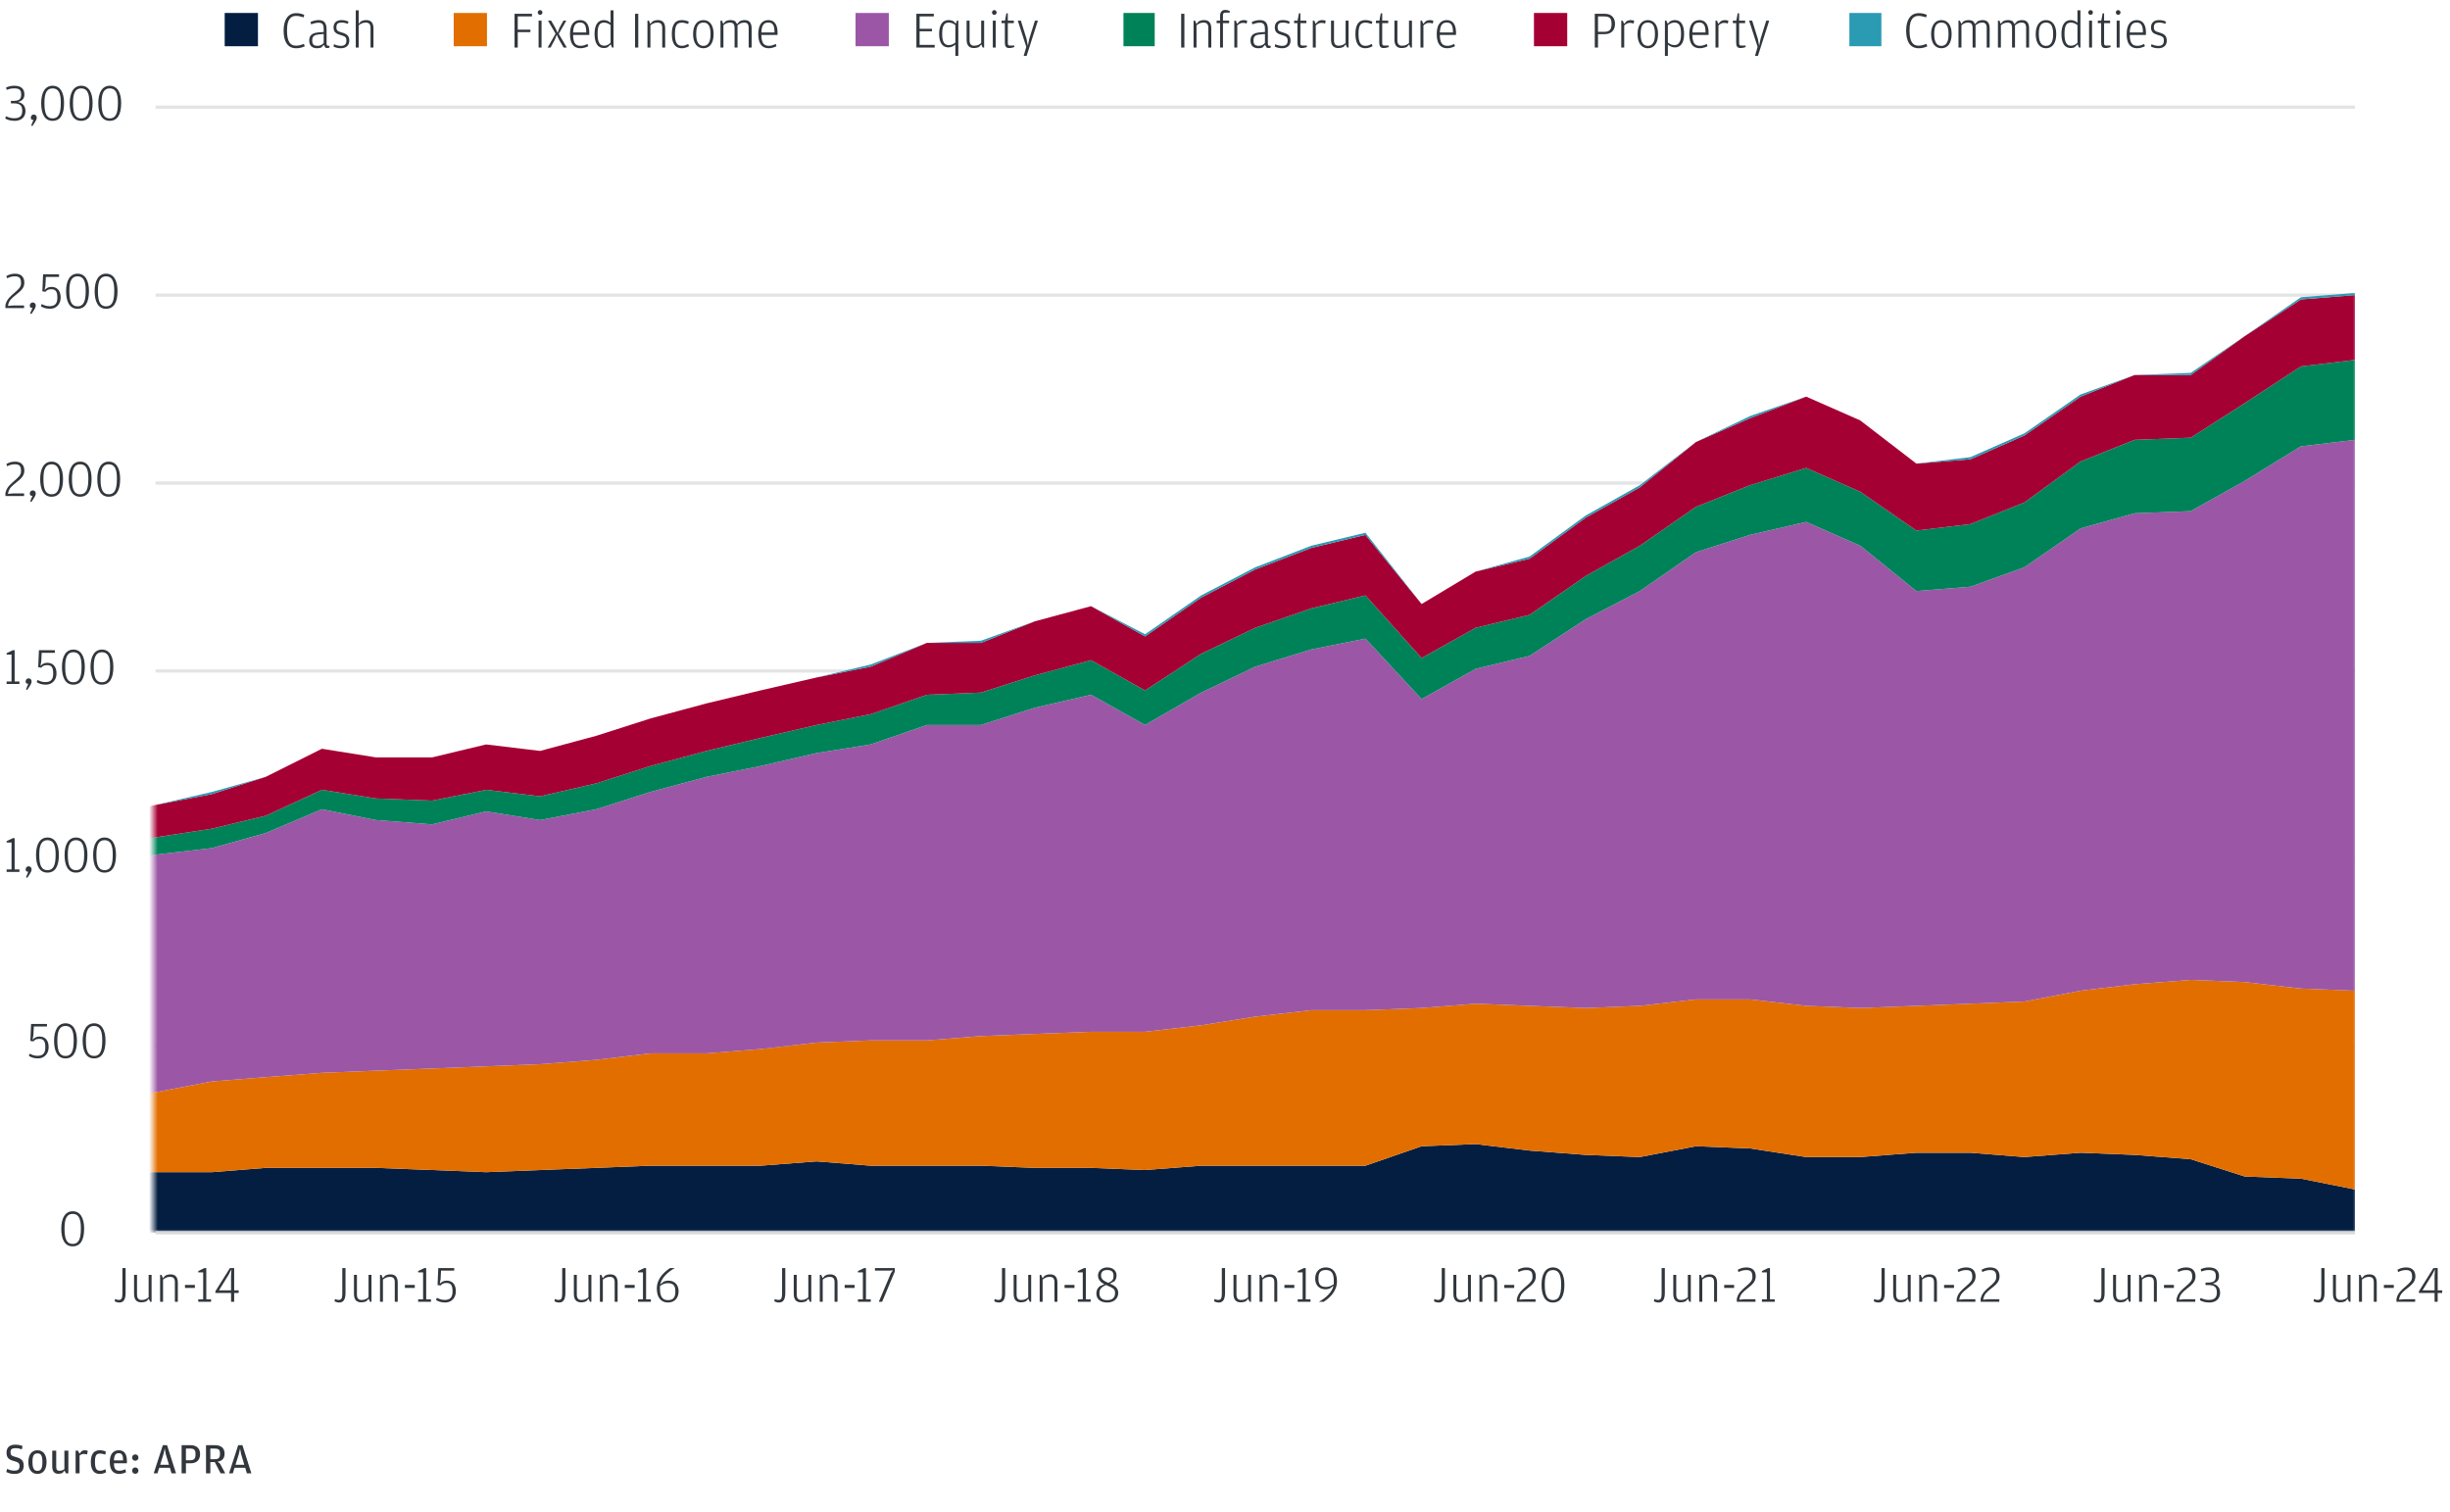 <svg width="567" height="350" viewBox="0 0 567 350" fill="none" xmlns="http://www.w3.org/2000/svg">
<path d="M36 24.8H545M36 68.3H545M36 111.8H545M36 155.3H545M36 198.8H545M36 242.3H545" stroke="#E2E4E5" stroke-width="0.75" stroke-linejoin="round"/>
<mask id="mask0_79_268" style="mask-type:luminance" maskUnits="userSpaceOnUse" x="35" y="24" width="511" height="262">
<path d="M545.5 24.3H35.5V285.3H545.5V24.3Z" fill="white"/>
</mask>
<g mask="url(#mask0_79_268)">
<path d="M-2 271.8H10.5H23.5L36 271.3H49L61.5 270.3H74.5H87L100 270.8L112.5 271.3L125 270.8L138 270.3L150.5 269.8H163.5H176L189 268.8L201.5 269.8H214.5H227L239.5 270.3H252.5L265 270.8L278 269.8H290.5H303.5H316L329 265.3L341.5 264.8L354 266.3L367 267.3L379.5 267.8L392.5 265.3L405 265.8L418 267.8H430.5L443.5 266.8H456L468.5 267.8L481.5 266.8L494 267.3L507 268.3L519.5 272.3L532.5 272.8L545 275.3V285.3H532.5H519.5H507H494H481.5H468.5H456H443.5H430.5H418H405H392.5H379.5H367H354H341.5H329H316H303.5H290.5H278H265H252.5H239.5H227H214.5H201.5H189H176H163.5H150.5H138H125H112.5H100H87H74.5H61.5H49H36H23.5H10.5H-2V271.8Z" fill="#041E42"/>
</g>
<mask id="mask1_79_268" style="mask-type:luminance" maskUnits="userSpaceOnUse" x="35" y="24" width="511" height="262">
<path d="M545.5 24.3H35.5V285.3H545.5V24.3Z" fill="white"/>
</mask>
<g mask="url(#mask1_79_268)">
<path d="M-2 255.3L10.5 254.8L23.5 253.8L36 252.8L49 250.3L61.5 249.3L74.5 248.3L87 247.8L100 247.3L112.5 246.8L125 246.3L138 245.3L150.5 243.8H163.5L176 242.8L189 241.3L201.5 240.8H214.5L227 239.8L239.5 239.3L252.5 238.8H265L278 237.3L290.5 235.3L303.5 233.8H316L329 233.3L341.5 232.3L354 232.8L367 233.3L379.5 232.8L392.5 231.3H405L418 232.8L430.5 233.3L443.5 232.8L456 232.3L468.5 231.8L481.5 229.3L494 227.8L507 226.8L519.5 227.3L532.5 228.8L545 229.3V275.3L532.5 272.8L519.5 272.3L507 268.3L494 267.3L481.5 266.8L468.5 267.8L456 266.8H443.5L430.5 267.8H418L405 265.8L392.5 265.3L379.5 267.8L367 267.3L354 266.3L341.5 264.8L329 265.3L316 269.8H303.5H290.5H278L265 270.8L252.5 270.3H239.5L227 269.8H214.5H201.5L189 268.8L176 269.8H163.5H150.5L138 270.3L125 270.8L112.5 271.3L100 270.8L87 270.3H74.5H61.5L49 271.3H36L23.5 271.8H10.5H-2V255.3Z" fill="#E26E00"/>
</g>
<mask id="mask2_79_268" style="mask-type:luminance" maskUnits="userSpaceOnUse" x="35" y="24" width="511" height="262">
<path d="M545.5 24.3H35.5V285.3H545.5V24.3Z" fill="white"/>
</mask>
<g mask="url(#mask2_79_268)">
<path d="M-2 204.8L10.5 200.8L23.5 199.8L36 197.8L49 196.3L61.5 192.8L74.5 187.3L87 189.8L100 190.8L112.5 187.8L125 189.8L138 187.3L150.5 183.3L163.5 179.8L176 177.3L189 174.3L201.5 172.3L214.5 167.8H227L239.5 163.8L252.5 160.8L265 167.8L278 160.3L290.5 154.3L303.5 150.3L316 147.8L329 161.8L341.5 154.8L354 151.8L367 143.3L379.5 136.8L392.5 127.8L405 123.8L418 120.8L430.5 126.3L443.5 136.8L456 135.8L468.5 131.3L481.5 122.3L494 118.8L507 118.3L519.5 111.3L532.5 103.3L545 101.8V229.3L532.5 228.8L519.5 227.3L507 226.8L494 227.8L481.5 229.3L468.5 231.8L456 232.3L443.5 232.8L430.5 233.3L418 232.8L405 231.3H392.5L379.5 232.8L367 233.3L354 232.8L341.5 232.3L329 233.3L316 233.8H303.5L290.5 235.3L278 237.3L265 238.8H252.5L239.5 239.3L227 239.8L214.5 240.8H201.5L189 241.3L176 242.8L163.5 243.8H150.5L138 245.3L125 246.3L112.5 246.8L100 247.3L87 247.8L74.5 248.3L61.5 249.3L49 250.3L36 252.8L23.5 253.8L10.5 254.8L-2 255.3V204.8Z" fill="#9B57A6"/>
</g>
<mask id="mask3_79_268" style="mask-type:luminance" maskUnits="userSpaceOnUse" x="35" y="24" width="511" height="262">
<path d="M545.5 24.3H35.5V285.3H545.5V24.3Z" fill="white"/>
</mask>
<g mask="url(#mask3_79_268)">
<path d="M-2 201.3L10.5 197.3L23.5 196.3L36 193.8L49 191.8L61.5 188.8L74.5 182.8L87 184.8L100 185.3L112.5 182.8L125 184.3L138 181.3L150.5 177.3L163.5 173.8L176 170.8L189 167.8L201.5 165.3L214.5 160.8L227 160.3L239.5 156.3L252.5 152.8L265 159.8L278 151.3L290.5 145.3L303.5 140.8L316 137.8L329 152.3L341.5 145.3L354 142.3L367 133.3L379.5 126.3L392.5 117.3L405 112.3L418 108.3L430.5 113.8L443.5 122.8L456 121.3L468.5 116.3L481.5 106.8L494 101.8L507 101.3L519.5 93.3L532.5 84.8L545 83.3V101.8L532.5 103.3L519.5 111.3L507 118.3L494 118.8L481.5 122.3L468.5 131.3L456 135.8L443.5 136.8L430.5 126.3L418 120.8L405 123.8L392.5 127.8L379.5 136.8L367 143.3L354 151.8L341.5 154.8L329 161.8L316 147.8L303.5 150.3L290.5 154.3L278 160.3L265 167.8L252.5 160.8L239.5 163.8L227 167.8H214.5L201.5 172.3L189 174.3L176 177.3L163.5 179.8L150.5 183.3L138 187.3L125 189.8L112.5 187.8L100 190.8L87 189.8L74.5 187.3L61.5 192.8L49 196.3L36 197.8L23.5 199.8L10.5 200.8L-2 204.8V201.3Z" fill="#008259"/>
</g>
<mask id="mask4_79_268" style="mask-type:luminance" maskUnits="userSpaceOnUse" x="35" y="24" width="511" height="262">
<path d="M545.5 24.3H35.5V285.3H545.5V24.3Z" fill="white"/>
</mask>
<g mask="url(#mask4_79_268)">
<path d="M-2 194.3L10.5 189.8L23.5 188.8L36 186.3L49 183.8L61.5 179.8L74.5 173.3L87 175.3H100L112.5 172.3L125 173.8L138 170.3L150.5 166.3L163.5 162.8L176 159.8L189 156.8L201.5 154.3L214.5 148.8H227L239.5 143.8L252.5 140.3L265 147.3L278 138.3L290.5 131.8L303.5 126.8L316 123.8L329 139.8L341.5 132.3L354 129.3L367 119.8L379.5 112.8L392.5 102.3L405 96.8L418 91.8L430.5 97.3L443.5 107.3L456 106.3L468.5 100.8L481.5 91.8L494 86.8H507L519.5 77.8L532.5 69.3L545 68.3V83.3L532.5 84.8L519.5 93.3L507 101.3L494 101.8L481.5 106.8L468.5 116.3L456 121.3L443.5 122.8L430.5 113.8L418 108.3L405 112.3L392.5 117.3L379.5 126.3L367 133.3L354 142.3L341.5 145.3L329 152.3L316 137.8L303.5 140.8L290.5 145.3L278 151.3L265 159.8L252.5 152.8L239.5 156.3L227 160.3L214.5 160.8L201.5 165.3L189 167.8L176 170.8L163.5 173.8L150.5 177.3L138 181.3L125 184.3L112.5 182.8L100 185.3L87 184.8L74.5 182.8L61.5 188.8L49 191.8L36 193.8L23.5 196.3L10.5 197.3L-2 201.3V194.3Z" fill="#A50034"/>
</g>
<mask id="mask5_79_268" style="mask-type:luminance" maskUnits="userSpaceOnUse" x="35" y="24" width="511" height="262">
<path d="M545.5 24.3H35.5V285.3H545.5V24.3Z" fill="white"/>
</mask>
<g mask="url(#mask5_79_268)">
<path d="M-2 194.3L10.5 189.8L23.5 188.8L36 186.3L49 183.3L61.5 179.8L74.5 173.3L87 175.3H100L112.5 172.3L125 173.8L138 170.3L150.5 166.3L163.5 162.8L176 159.8L189 156.8L201.5 153.8L214.5 148.8L227 148.3L239.5 143.8L252.5 140.3L265 146.8L278 137.8L290.5 131.3L303.5 126.3L316 123.3L329 139.8L341.5 132.3L354 128.8L367 119.3L379.5 112.3L392.5 102.3L405 96.3L418 91.8L430.5 97.3L443.5 107.3L456 105.8L468.5 100.3L481.5 91.3L494 86.8L507 86.3L519.5 77.8L532.5 68.8L545 67.8V68.3L532.5 69.3L519.5 77.8L507 86.8H494L481.5 91.8L468.5 100.8L456 106.3L443.5 107.3L430.5 97.3L418 91.8L405 96.8L392.5 102.3L379.5 112.8L367 119.8L354 129.3L341.5 132.3L329 139.8L316 123.8L303.5 126.8L290.5 131.8L278 138.3L265 147.3L252.5 140.3L239.5 143.8L227 148.8H214.5L201.5 154.3L189 156.8L176 159.8L163.5 162.8L150.5 166.3L138 170.3L125 173.8L112.5 172.3L100 175.3H87L74.5 173.3L61.5 179.8L49 183.8L36 186.3L23.5 188.8L10.5 189.8L-2 194.3Z" fill="#2B9AB3"/>
</g>
<path d="M36 285.3H545" stroke="#DAD9D9" stroke-width="0.75" stroke-linejoin="round"/>
<path d="M16.808 288.468C14.996 288.468 14.18 286.848 14.18 284.376C14.18 281.988 15.044 280.344 16.832 280.344C18.608 280.344 19.472 281.952 19.472 284.352C19.472 286.98 18.644 288.468 16.808 288.468ZM16.832 287.904C18.116 287.904 18.716 286.908 18.716 284.412V284.172C18.716 281.964 18.14 280.956 16.82 280.956C15.512 280.956 14.936 282.012 14.936 284.22V284.448C14.936 286.944 15.548 287.904 16.832 287.904Z" fill="#31373D"/>
<path d="M8.8 244.968C7.78 244.968 7.144 244.68 6.676 244.392L6.856 243.876C7.492 244.164 7.912 244.368 8.68 244.368C9.844 244.368 10.492 243.852 10.492 242.436V242.316C10.492 240.78 9.94 240.444 9.076 240.444C8.284 240.444 7.984 240.744 7.72 241.032L7.024 240.924L7.192 236.988H10.876V237.588H7.828L7.732 239.58L7.54 240.648C7.876 240.264 8.332 239.904 9.136 239.904C10.264 239.904 11.26 240.576 11.26 242.376C11.26 243.888 10.252 244.968 8.8 244.968ZM15.145 244.968C13.333 244.968 12.517 243.348 12.517 240.876C12.517 238.488 13.381 236.844 15.169 236.844C16.945 236.844 17.809 238.452 17.809 240.852C17.809 243.48 16.981 244.968 15.145 244.968ZM15.169 244.404C16.453 244.404 17.053 243.408 17.053 240.912V240.672C17.053 238.464 16.477 237.456 15.157 237.456C13.849 237.456 13.273 238.512 13.273 240.72V240.948C13.273 243.444 13.885 244.404 15.169 244.404ZM21.754 244.968C19.942 244.968 19.126 243.348 19.126 240.876C19.126 238.488 19.99 236.844 21.778 236.844C23.554 236.844 24.418 238.452 24.418 240.852C24.418 243.48 23.59 244.968 21.754 244.968ZM21.778 244.404C23.062 244.404 23.662 243.408 23.662 240.912V240.672C23.662 238.464 23.086 237.456 21.766 237.456C20.458 237.456 19.882 238.512 19.882 240.72V240.948C19.882 243.444 20.494 244.404 21.778 244.404Z" fill="#31373D"/>
<path d="M1.53 201.8V201.236H2.67V194.996H1.53V194.684L2.982 193.988H3.39V201.236H4.494V201.8H1.53ZM6.307 203.18L6.019 203.036L6.547 201.764L6.139 201.704C6.031 201.596 5.935 201.452 5.935 201.212C5.935 200.792 6.259 200.504 6.619 200.504C7.003 200.504 7.315 200.792 7.315 201.212C7.315 201.608 7.087 201.98 6.895 202.28L6.307 203.18ZM10.964 201.968C9.152 201.968 8.336 200.348 8.336 197.876C8.336 195.488 9.2 193.844 10.988 193.844C12.764 193.844 13.628 195.452 13.628 197.852C13.628 200.48 12.8 201.968 10.964 201.968ZM10.988 201.404C12.272 201.404 12.872 200.408 12.872 197.912V197.672C12.872 195.464 12.296 194.456 10.976 194.456C9.668 194.456 9.092 195.512 9.092 197.72V197.948C9.092 200.444 9.704 201.404 10.988 201.404ZM17.573 201.968C15.761 201.968 14.945 200.348 14.945 197.876C14.945 195.488 15.809 193.844 17.597 193.844C19.373 193.844 20.237 195.452 20.237 197.852C20.237 200.48 19.409 201.968 17.573 201.968ZM17.597 201.404C18.881 201.404 19.481 200.408 19.481 197.912V197.672C19.481 195.464 18.905 194.456 17.585 194.456C16.277 194.456 15.701 195.512 15.701 197.72V197.948C15.701 200.444 16.313 201.404 17.597 201.404ZM24.183 201.968C22.37 201.968 21.555 200.348 21.555 197.876C21.555 195.488 22.419 193.844 24.206 193.844C25.983 193.844 26.846 195.452 26.846 197.852C26.846 200.48 26.018 201.968 24.183 201.968ZM24.206 201.404C25.491 201.404 26.09 200.408 26.09 197.912V197.672C26.09 195.464 25.515 194.456 24.195 194.456C22.887 194.456 22.311 195.512 22.311 197.72V197.948C22.311 200.444 22.922 201.404 24.206 201.404Z" fill="#31373D"/>
<path d="M1.53 158.3V157.736H2.67V151.496H1.53V151.184L2.982 150.488H3.39V157.736H4.494V158.3H1.53ZM6.307 159.68L6.019 159.536L6.547 158.264L6.139 158.204C6.031 158.096 5.935 157.952 5.935 157.712C5.935 157.292 6.259 157.004 6.619 157.004C7.003 157.004 7.315 157.292 7.315 157.712C7.315 158.108 7.087 158.48 6.895 158.78L6.307 159.68ZM10.619 158.468C9.599 158.468 8.963 158.18 8.495 157.892L8.675 157.376C9.311 157.664 9.731 157.868 10.499 157.868C11.663 157.868 12.311 157.352 12.311 155.936V155.816C12.311 154.28 11.759 153.944 10.895 153.944C10.103 153.944 9.803 154.244 9.539 154.532L8.843 154.424L9.011 150.488H12.695V151.088H9.647L9.551 153.08L9.359 154.148C9.695 153.764 10.151 153.404 10.955 153.404C12.083 153.404 13.079 154.076 13.079 155.876C13.079 157.388 12.071 158.468 10.619 158.468ZM16.964 158.468C15.152 158.468 14.336 156.848 14.336 154.376C14.336 151.988 15.2 150.344 16.988 150.344C18.764 150.344 19.628 151.952 19.628 154.352C19.628 156.98 18.8 158.468 16.964 158.468ZM16.988 157.904C18.272 157.904 18.872 156.908 18.872 154.412V154.172C18.872 151.964 18.296 150.956 16.976 150.956C15.668 150.956 15.092 152.012 15.092 154.22V154.448C15.092 156.944 15.704 157.904 16.988 157.904ZM23.573 158.468C21.761 158.468 20.945 156.848 20.945 154.376C20.945 151.988 21.809 150.344 23.597 150.344C25.373 150.344 26.237 151.952 26.237 154.352C26.237 156.98 25.409 158.468 23.573 158.468ZM23.597 157.904C24.881 157.904 25.481 156.908 25.481 154.412V154.172C25.481 151.964 24.905 150.956 23.585 150.956C22.277 150.956 21.701 152.012 21.701 154.22V154.448C21.701 156.944 22.313 157.904 23.597 157.904Z" fill="#31373D"/>
<path d="M1.254 114.8V114.14L1.326 113.852C1.614 112.724 2.526 111.98 3.366 111.248C4.314 110.42 4.866 109.94 4.866 109.1V108.968C4.866 107.792 4.422 107.456 3.414 107.456C2.658 107.456 2.166 107.672 1.65 107.912L1.47 107.396C1.95 107.132 2.514 106.844 3.498 106.844C5.058 106.844 5.634 107.804 5.634 108.932C5.634 110.18 4.758 110.888 3.678 111.74C2.73 112.484 2.082 113.048 1.878 114.116L1.842 114.308L3.078 114.2H5.574V114.8H1.254ZM7.268 116.18L6.98 116.036L7.508 114.764L7.1 114.704C6.992 114.596 6.896 114.452 6.896 114.212C6.896 113.792 7.22 113.504 7.58 113.504C7.964 113.504 8.276 113.792 8.276 114.212C8.276 114.608 8.048 114.98 7.856 115.28L7.268 116.18ZM11.925 114.968C10.113 114.968 9.297 113.348 9.297 110.876C9.297 108.488 10.161 106.844 11.949 106.844C13.725 106.844 14.589 108.452 14.589 110.852C14.589 113.48 13.761 114.968 11.925 114.968ZM11.949 114.404C13.233 114.404 13.833 113.408 13.833 110.912V110.672C13.833 108.464 13.257 107.456 11.937 107.456C10.629 107.456 10.053 108.512 10.053 110.72V110.948C10.053 113.444 10.665 114.404 11.949 114.404ZM18.534 114.968C16.722 114.968 15.906 113.348 15.906 110.876C15.906 108.488 16.77 106.844 18.558 106.844C20.334 106.844 21.198 108.452 21.198 110.852C21.198 113.48 20.37 114.968 18.534 114.968ZM18.558 114.404C19.842 114.404 20.442 113.408 20.442 110.912V110.672C20.442 108.464 19.866 107.456 18.546 107.456C17.238 107.456 16.662 108.512 16.662 110.72V110.948C16.662 113.444 17.274 114.404 18.558 114.404ZM25.143 114.968C23.331 114.968 22.515 113.348 22.515 110.876C22.515 108.488 23.38 106.844 25.168 106.844C26.944 106.844 27.808 108.452 27.808 110.852C27.808 113.48 26.98 114.968 25.143 114.968ZM25.168 114.404C26.451 114.404 27.052 113.408 27.052 110.912V110.672C27.052 108.464 26.476 107.456 25.155 107.456C23.848 107.456 23.271 108.512 23.271 110.72V110.948C23.271 113.444 23.884 114.404 25.168 114.404Z" fill="#31373D"/>
<path d="M1.254 71.3V70.64L1.326 70.352C1.614 69.224 2.526 68.48 3.366 67.748C4.314 66.92 4.866 66.44 4.866 65.6V65.468C4.866 64.292 4.422 63.956 3.414 63.956C2.658 63.956 2.166 64.172 1.65 64.412L1.47 63.896C1.95 63.632 2.514 63.344 3.498 63.344C5.058 63.344 5.634 64.304 5.634 65.432C5.634 66.68 4.758 67.388 3.678 68.24C2.73 68.984 2.082 69.548 1.878 70.616L1.842 70.808L3.078 70.7H5.574V71.3H1.254ZM7.268 72.68L6.98 72.536L7.508 71.264L7.1 71.204C6.992 71.096 6.896 70.952 6.896 70.712C6.896 70.292 7.22 70.004 7.58 70.004C7.964 70.004 8.276 70.292 8.276 70.712C8.276 71.108 8.048 71.48 7.856 71.78L7.268 72.68ZM11.58 71.468C10.56 71.468 9.924 71.18 9.456 70.892L9.636 70.376C10.272 70.664 10.692 70.868 11.46 70.868C12.624 70.868 13.272 70.352 13.272 68.936V68.816C13.272 67.28 12.72 66.944 11.856 66.944C11.064 66.944 10.764 67.244 10.5 67.532L9.804 67.424L9.972 63.488H13.656V64.088H10.608L10.512 66.08L10.32 67.148C10.656 66.764 11.112 66.404 11.916 66.404C13.044 66.404 14.04 67.076 14.04 68.876C14.04 70.388 13.032 71.468 11.58 71.468ZM17.925 71.468C16.113 71.468 15.297 69.848 15.297 67.376C15.297 64.988 16.161 63.344 17.949 63.344C19.725 63.344 20.589 64.952 20.589 67.352C20.589 69.98 19.761 71.468 17.925 71.468ZM17.949 70.904C19.233 70.904 19.833 69.908 19.833 67.412V67.172C19.833 64.964 19.257 63.956 17.937 63.956C16.629 63.956 16.053 65.012 16.053 67.22V67.448C16.053 69.944 16.665 70.904 17.949 70.904ZM24.534 71.468C22.722 71.468 21.906 69.848 21.906 67.376C21.906 64.988 22.77 63.344 24.558 63.344C26.334 63.344 27.198 64.952 27.198 67.352C27.198 69.98 26.37 71.468 24.534 71.468ZM24.558 70.904C25.842 70.904 26.442 69.908 26.442 67.412V67.172C26.442 64.964 25.866 63.956 24.546 63.956C23.238 63.956 22.662 65.012 22.662 67.22V67.448C22.662 69.944 23.274 70.904 24.558 70.904Z" fill="#31373D"/>
<path d="M3.402 27.968C2.382 27.968 1.698 27.704 1.206 27.428L1.386 26.912C2.022 27.176 2.478 27.368 3.282 27.368C4.53 27.368 5.142 26.876 5.142 25.724V25.604C5.142 24.356 4.53 23.924 3.186 23.924H2.526V23.348H3.018C4.446 23.348 4.902 22.952 4.902 21.92V21.836C4.902 20.78 4.458 20.456 3.246 20.456C2.514 20.456 2.166 20.588 1.542 20.792L1.41 20.252C1.854 20.06 2.454 19.844 3.318 19.844C5.034 19.844 5.646 20.708 5.646 21.86C5.646 22.892 5.118 23.336 4.158 23.6C5.238 23.816 5.898 24.536 5.898 25.724C5.898 27.068 4.962 27.968 3.402 27.968ZM7.502 29.18L7.214 29.036L7.742 27.764L7.334 27.704C7.226 27.596 7.13 27.452 7.13 27.212C7.13 26.792 7.454 26.504 7.814 26.504C8.198 26.504 8.51 26.792 8.51 27.212C8.51 27.608 8.282 27.98 8.09 28.28L7.502 29.18ZM12.159 27.968C10.347 27.968 9.531 26.348 9.531 23.876C9.531 21.488 10.395 19.844 12.183 19.844C13.959 19.844 14.823 21.452 14.823 23.852C14.823 26.48 13.995 27.968 12.159 27.968ZM12.183 27.404C13.467 27.404 14.067 26.408 14.067 23.912V23.672C14.067 21.464 13.491 20.456 12.171 20.456C10.863 20.456 10.287 21.512 10.287 23.72V23.948C10.287 26.444 10.899 27.404 12.183 27.404ZM18.768 27.968C16.956 27.968 16.14 26.348 16.14 23.876C16.14 21.488 17.005 19.844 18.793 19.844C20.569 19.844 21.433 21.452 21.433 23.852C21.433 26.48 20.605 27.968 18.768 27.968ZM18.793 27.404C20.076 27.404 20.677 26.408 20.677 23.912V23.672C20.677 21.464 20.101 20.456 18.78 20.456C17.473 20.456 16.896 21.512 16.896 23.72V23.948C16.896 26.444 17.509 27.404 18.793 27.404ZM25.378 27.968C23.566 27.968 22.75 26.348 22.75 23.876C22.75 21.488 23.614 19.844 25.402 19.844C27.178 19.844 28.042 21.452 28.042 23.852C28.042 26.48 27.214 27.968 25.378 27.968ZM25.402 27.404C26.686 27.404 27.286 26.408 27.286 23.912V23.672C27.286 21.464 26.71 20.456 25.39 20.456C24.082 20.456 23.506 21.512 23.506 23.72V23.948C23.506 26.444 24.118 27.404 25.402 27.404Z" fill="#31373D"/>
<path d="M27.63 301.468C27.174 301.468 26.754 301.312 26.538 301.192L26.634 300.652C26.934 300.772 27.174 300.868 27.498 300.868C28.026 300.868 28.326 300.592 28.326 299.512V293.488H29.07V299.248C29.07 300.892 28.494 301.468 27.63 301.468ZM34.399 300.256V295.072H35.083V301.3H34.747L34.423 300.58L33.919 301.156C33.667 301.288 33.259 301.42 32.683 301.42C31.723 301.42 31.027 300.916 31.027 299.488V295.072H31.711V299.632C31.711 300.568 32.155 300.88 32.779 300.88C33.487 300.88 33.931 300.652 34.399 300.256ZM37.711 295.84L38.251 295.24C38.515 295.108 38.899 294.952 39.475 294.952C40.459 294.952 41.155 295.456 41.155 296.884V301.3H40.471V296.74C40.471 295.804 40.015 295.528 39.379 295.528C38.659 295.528 38.251 295.768 37.735 296.152V301.3H37.051V295.072H37.387L37.711 295.84ZM42.811 298.096V297.388H45.103V298.096H42.811ZM45.883 301.3V300.736H47.023V294.496H45.883V294.184L47.334 293.488H47.742V300.736H48.846V301.3H45.883ZM53.473 301.3V299.26H49.849V298.864L53.209 293.488H54.193V298.648H55.237V299.26H54.193V301.3H53.473ZM50.677 298.648H53.473V295.276L53.569 293.764L52.885 295.084L50.677 298.648Z" fill="#31373D"/>
<path d="M78.52 301.468C78.064 301.468 77.644 301.312 77.428 301.192L77.524 300.652C77.824 300.772 78.064 300.868 78.388 300.868C78.916 300.868 79.216 300.592 79.216 299.512V293.488H79.96V299.248C79.96 300.892 79.384 301.468 78.52 301.468ZM85.289 300.256V295.072H85.973V301.3H85.637L85.313 300.58L84.809 301.156C84.557 301.288 84.149 301.42 83.573 301.42C82.613 301.42 81.917 300.916 81.917 299.488V295.072H82.601V299.632C82.601 300.568 83.045 300.88 83.669 300.88C84.377 300.88 84.821 300.652 85.289 300.256ZM88.602 295.84L89.141 295.24C89.406 295.108 89.79 294.952 90.365 294.952C91.35 294.952 92.046 295.456 92.046 296.884V301.3H91.362V296.74C91.362 295.804 90.906 295.528 90.269 295.528C89.549 295.528 89.141 295.768 88.626 296.152V301.3H87.942V295.072H88.278L88.602 295.84ZM93.701 298.096V297.388H95.993V298.096H93.701ZM96.773 301.3V300.736H97.913V294.496H96.773V294.184L98.225 293.488H98.633V300.736H99.737V301.3H96.773ZM103.038 301.468C102.018 301.468 101.382 301.18 100.914 300.892L101.094 300.376C101.73 300.664 102.15 300.868 102.918 300.868C104.082 300.868 104.73 300.352 104.73 298.936V298.816C104.73 297.28 104.178 296.944 103.314 296.944C102.522 296.944 102.222 297.244 101.958 297.532L101.262 297.424L101.43 293.488H105.114V294.088H102.066L101.97 296.08L101.778 297.148C102.114 296.764 102.57 296.404 103.374 296.404C104.502 296.404 105.498 297.076 105.498 298.876C105.498 300.388 104.49 301.468 103.038 301.468Z" fill="#31373D"/>
<path d="M129.41 301.468C128.954 301.468 128.534 301.312 128.318 301.192L128.414 300.652C128.714 300.772 128.954 300.868 129.278 300.868C129.806 300.868 130.106 300.592 130.106 299.512V293.488H130.85V299.248C130.85 300.892 130.274 301.468 129.41 301.468ZM136.179 300.256V295.072H136.863V301.3H136.527L136.203 300.58L135.699 301.156C135.447 301.288 135.039 301.42 134.463 301.42C133.503 301.42 132.807 300.916 132.807 299.488V295.072H133.491V299.632C133.491 300.568 133.935 300.88 134.559 300.88C135.267 300.88 135.711 300.652 136.179 300.256ZM139.491 295.84L140.031 295.24C140.295 295.108 140.679 294.952 141.255 294.952C142.239 294.952 142.935 295.456 142.935 296.884V301.3H142.251V296.74C142.251 295.804 141.795 295.528 141.159 295.528C140.439 295.528 140.031 295.768 139.515 296.152V301.3H138.831V295.072H139.167L139.491 295.84ZM144.591 298.096V297.388H146.883V298.096H144.591ZM147.663 301.3V300.736H148.803V294.496H147.663V294.184L149.115 293.488H149.523V300.736H150.627V301.3H147.663ZM152.799 297.268L153.615 296.62C153.891 296.512 154.215 296.404 154.695 296.404C156.003 296.404 157.047 297.256 157.047 298.864C157.047 300.448 156.111 301.468 154.563 301.468C153.027 301.468 152.007 300.328 152.007 298.252C152.007 295.912 153.699 294.4 155.079 293.488H156.195C154.527 294.4 153.123 295.744 152.799 297.268ZM152.751 297.628C152.739 297.712 152.739 297.808 152.739 297.904V298.348C152.739 300.136 153.351 300.916 154.587 300.916C155.679 300.916 156.291 300.4 156.291 299.044V298.768C156.291 297.412 155.655 296.992 154.539 296.992C153.771 296.992 153.291 297.292 152.751 297.628Z" fill="#31373D"/>
<path d="M180.3 301.468C179.844 301.468 179.424 301.312 179.208 301.192L179.304 300.652C179.604 300.772 179.844 300.868 180.168 300.868C180.696 300.868 180.996 300.592 180.996 299.512V293.488H181.74V299.248C181.74 300.892 181.164 301.468 180.3 301.468ZM187.069 300.256V295.072H187.753V301.3H187.417L187.093 300.58L186.589 301.156C186.337 301.288 185.929 301.42 185.353 301.42C184.393 301.42 183.697 300.916 183.697 299.488V295.072H184.381V299.632C184.381 300.568 184.825 300.88 185.449 300.88C186.157 300.88 186.601 300.652 187.069 300.256ZM190.381 295.84L190.921 295.24C191.185 295.108 191.569 294.952 192.145 294.952C193.129 294.952 193.825 295.456 193.825 296.884V301.3H193.141V296.74C193.141 295.804 192.685 295.528 192.049 295.528C191.329 295.528 190.921 295.768 190.405 296.152V301.3H189.721V295.072H190.057L190.381 295.84ZM195.481 298.096V297.388H197.773V298.096H195.481ZM198.552 301.3V300.736H199.692V294.496H198.552V294.184L200.004 293.488H200.412V300.736H201.516V301.3H198.552ZM203.38 301.3L206.176 294.688L206.656 294.016L205.804 294.088H202.492V293.488H207.088V294.292L204.148 301.3H203.38Z" fill="#31373D"/>
<path d="M231.19 301.468C230.734 301.468 230.314 301.312 230.098 301.192L230.194 300.652C230.494 300.772 230.734 300.868 231.058 300.868C231.586 300.868 231.886 300.592 231.886 299.512V293.488H232.63V299.248C232.63 300.892 232.054 301.468 231.19 301.468ZM237.959 300.256V295.072H238.643V301.3H238.307L237.983 300.58L237.479 301.156C237.227 301.288 236.819 301.42 236.243 301.42C235.283 301.42 234.587 300.916 234.587 299.488V295.072H235.271V299.632C235.271 300.568 235.715 300.88 236.339 300.88C237.047 300.88 237.491 300.652 237.959 300.256ZM241.271 295.84L241.811 295.24C242.075 295.108 242.459 294.952 243.035 294.952C244.019 294.952 244.715 295.456 244.715 296.884V301.3H244.031V296.74C244.031 295.804 243.575 295.528 242.939 295.528C242.219 295.528 241.811 295.768 241.295 296.152V301.3H240.611V295.072H240.947L241.271 295.84ZM246.371 298.096V297.388H248.663V298.096H246.371ZM249.443 301.3V300.736H250.583V294.496H249.443V294.184L250.895 293.488H251.303V300.736H252.407V301.3H249.443ZM255.587 297.22C254.711 296.8 254.111 296.164 254.111 295.228C254.111 294.124 255.035 293.344 256.235 293.344C257.567 293.344 258.395 294.124 258.395 295.144C258.395 295.768 258.263 296.128 257.927 296.548L256.859 297.088C257.903 297.532 258.791 298.036 258.791 299.26C258.791 300.604 257.723 301.468 256.259 301.468C254.687 301.468 253.727 300.676 253.727 299.38C253.727 298.588 254.075 298.06 254.483 297.724L255.587 297.22ZM256.511 296.92C257.603 296.38 257.699 296.032 257.699 295.24V295.168C257.699 294.436 257.279 293.944 256.247 293.944C255.167 293.944 254.819 294.496 254.819 295.156V295.228C254.819 296.02 255.359 296.452 256.511 296.92ZM255.935 297.412C254.843 297.928 254.447 298.408 254.447 299.26V299.392C254.447 300.4 255.083 300.916 256.247 300.916C257.435 300.916 258.047 300.328 258.047 299.344V299.176C258.047 298.288 257.483 298.048 255.935 297.412Z" fill="#31373D"/>
<path d="M282.07 301.468C281.614 301.468 281.194 301.312 280.978 301.192L281.074 300.652C281.374 300.772 281.614 300.868 281.938 300.868C282.466 300.868 282.766 300.592 282.766 299.512V293.488H283.51V299.248C283.51 300.892 282.934 301.468 282.07 301.468ZM288.839 300.256V295.072H289.523V301.3H289.187L288.863 300.58L288.359 301.156C288.107 301.288 287.699 301.42 287.123 301.42C286.163 301.42 285.467 300.916 285.467 299.488V295.072H286.151V299.632C286.151 300.568 286.595 300.88 287.219 300.88C287.927 300.88 288.371 300.652 288.839 300.256ZM292.151 295.84L292.691 295.24C292.955 295.108 293.339 294.952 293.915 294.952C294.899 294.952 295.595 295.456 295.595 296.884V301.3H294.911V296.74C294.911 295.804 294.455 295.528 293.819 295.528C293.099 295.528 292.691 295.768 292.175 296.152V301.3H291.491V295.072H291.827L292.151 295.84ZM297.251 298.096V297.388H299.543V298.096H297.251ZM300.322 301.3V300.736H301.462V294.496H300.322V294.184L301.774 293.488H302.182V300.736H303.286V301.3H300.322ZM308.609 297.592L307.805 298.192C307.529 298.3 307.205 298.408 306.725 298.408C305.417 298.408 304.373 297.556 304.373 295.948C304.373 294.364 305.309 293.344 306.857 293.344C308.381 293.344 309.413 294.4 309.413 296.56C309.413 298.9 307.721 300.388 306.341 301.3H305.225C306.869 300.388 308.273 299.092 308.609 297.592ZM308.669 297.244C308.669 297.124 308.681 297.016 308.681 296.908V296.464C308.681 294.628 308.093 293.944 306.833 293.944C305.741 293.944 305.129 294.424 305.129 295.768V296.044C305.129 297.4 305.765 297.868 306.881 297.868C307.637 297.868 308.129 297.568 308.669 297.244Z" fill="#31373D"/>
<path d="M332.96 301.468C332.504 301.468 332.084 301.312 331.868 301.192L331.964 300.652C332.264 300.772 332.504 300.868 332.828 300.868C333.356 300.868 333.656 300.592 333.656 299.512V293.488H334.4V299.248C334.4 300.892 333.824 301.468 332.96 301.468ZM339.729 300.256V295.072H340.413V301.3H340.077L339.753 300.58L339.249 301.156C338.997 301.288 338.589 301.42 338.013 301.42C337.053 301.42 336.357 300.916 336.357 299.488V295.072H337.041V299.632C337.041 300.568 337.485 300.88 338.109 300.88C338.817 300.88 339.261 300.652 339.729 300.256ZM343.041 295.84L343.581 295.24C343.845 295.108 344.229 294.952 344.805 294.952C345.789 294.952 346.485 295.456 346.485 296.884V301.3H345.801V296.74C345.801 295.804 345.345 295.528 344.709 295.528C343.989 295.528 343.581 295.768 343.065 296.152V301.3H342.381V295.072H342.717L343.041 295.84ZM348.141 298.096V297.388H350.433V298.096H348.141ZM351.054 301.3V300.64L351.126 300.352C351.414 299.224 352.326 298.48 353.166 297.748C354.114 296.92 354.666 296.44 354.666 295.6V295.468C354.666 294.292 354.222 293.956 353.214 293.956C352.458 293.956 351.966 294.172 351.45 294.412L351.27 293.896C351.75 293.632 352.314 293.344 353.298 293.344C354.858 293.344 355.434 294.304 355.434 295.432C355.434 296.68 354.558 297.388 353.478 298.24C352.53 298.984 351.882 299.548 351.678 300.616L351.642 300.808L352.878 300.7H355.374V301.3H351.054ZM359.381 301.468C357.569 301.468 356.753 299.848 356.753 297.376C356.753 294.988 357.617 293.344 359.405 293.344C361.181 293.344 362.045 294.952 362.045 297.352C362.045 299.98 361.217 301.468 359.381 301.468ZM359.405 300.904C360.689 300.904 361.289 299.908 361.289 297.412V297.172C361.289 294.964 360.713 293.956 359.393 293.956C358.085 293.956 357.509 295.012 357.509 297.22V297.448C357.509 299.944 358.121 300.904 359.405 300.904Z" fill="#31373D"/>
<path d="M383.85 301.468C383.394 301.468 382.974 301.312 382.758 301.192L382.854 300.652C383.154 300.772 383.394 300.868 383.718 300.868C384.246 300.868 384.546 300.592 384.546 299.512V293.488H385.29V299.248C385.29 300.892 384.714 301.468 383.85 301.468ZM390.619 300.256V295.072H391.303V301.3H390.967L390.643 300.58L390.139 301.156C389.887 301.288 389.479 301.42 388.903 301.42C387.943 301.42 387.247 300.916 387.247 299.488V295.072H387.931V299.632C387.931 300.568 388.375 300.88 388.999 300.88C389.707 300.88 390.151 300.652 390.619 300.256ZM393.932 295.84L394.472 295.24C394.736 295.108 395.12 294.952 395.696 294.952C396.68 294.952 397.376 295.456 397.376 296.884V301.3H396.692V296.74C396.692 295.804 396.236 295.528 395.6 295.528C394.88 295.528 394.472 295.768 393.956 296.152V301.3H393.272V295.072H393.608L393.932 295.84ZM399.031 298.096V297.388H401.323V298.096H399.031ZM401.944 301.3V300.64L402.016 300.352C402.304 299.224 403.216 298.48 404.056 297.748C405.004 296.92 405.556 296.44 405.556 295.6V295.468C405.556 294.292 405.112 293.956 404.104 293.956C403.348 293.956 402.856 294.172 402.34 294.412L402.16 293.896C402.64 293.632 403.204 293.344 404.188 293.344C405.748 293.344 406.324 294.304 406.324 295.432C406.324 296.68 405.448 297.388 404.368 298.24C403.42 298.984 402.772 299.548 402.568 300.616L402.532 300.808L403.768 300.7H406.264V301.3H401.944ZM407.763 301.3V300.736H408.903V294.496H407.763V294.184L409.215 293.488H409.623V300.736H410.727V301.3H407.763Z" fill="#31373D"/>
<path d="M434.74 301.468C434.284 301.468 433.864 301.312 433.648 301.192L433.744 300.652C434.044 300.772 434.284 300.868 434.608 300.868C435.136 300.868 435.436 300.592 435.436 299.512V293.488H436.18V299.248C436.18 300.892 435.604 301.468 434.74 301.468ZM441.509 300.256V295.072H442.193V301.3H441.857L441.533 300.58L441.029 301.156C440.777 301.288 440.369 301.42 439.793 301.42C438.833 301.42 438.137 300.916 438.137 299.488V295.072H438.821V299.632C438.821 300.568 439.265 300.88 439.889 300.88C440.597 300.88 441.041 300.652 441.509 300.256ZM444.822 295.84L445.362 295.24C445.626 295.108 446.01 294.952 446.586 294.952C447.57 294.952 448.266 295.456 448.266 296.884V301.3H447.582V296.74C447.582 295.804 447.126 295.528 446.49 295.528C445.77 295.528 445.362 295.768 444.846 296.152V301.3H444.162V295.072H444.498L444.822 295.84ZM449.921 298.096V297.388H452.213V298.096H449.921ZM452.834 301.3V300.64L452.906 300.352C453.194 299.224 454.106 298.48 454.946 297.748C455.894 296.92 456.446 296.44 456.446 295.6V295.468C456.446 294.292 456.002 293.956 454.994 293.956C454.238 293.956 453.746 294.172 453.23 294.412L453.05 293.896C453.53 293.632 454.094 293.344 455.078 293.344C456.638 293.344 457.214 294.304 457.214 295.432C457.214 296.68 456.338 297.388 455.258 298.24C454.31 298.984 453.662 299.548 453.458 300.616L453.422 300.808L454.658 300.7H457.154V301.3H452.834ZM458.377 301.3V300.64L458.449 300.352C458.737 299.224 459.649 298.48 460.489 297.748C461.437 296.92 461.989 296.44 461.989 295.6V295.468C461.989 294.292 461.545 293.956 460.537 293.956C459.781 293.956 459.289 294.172 458.773 294.412L458.593 293.896C459.073 293.632 459.637 293.344 460.621 293.344C462.181 293.344 462.757 294.304 462.757 295.432C462.757 296.68 461.881 297.388 460.801 298.24C459.853 298.984 459.205 299.548 459.001 300.616L458.965 300.808L460.201 300.7H462.697V301.3H458.377Z" fill="#31373D"/>
<path d="M485.63 301.468C485.174 301.468 484.754 301.312 484.538 301.192L484.634 300.652C484.934 300.772 485.174 300.868 485.498 300.868C486.026 300.868 486.326 300.592 486.326 299.512V293.488H487.07V299.248C487.07 300.892 486.494 301.468 485.63 301.468ZM492.399 300.256V295.072H493.083V301.3H492.747L492.423 300.58L491.919 301.156C491.667 301.288 491.259 301.42 490.683 301.42C489.723 301.42 489.027 300.916 489.027 299.488V295.072H489.711V299.632C489.711 300.568 490.155 300.88 490.779 300.88C491.487 300.88 491.931 300.652 492.399 300.256ZM495.711 295.84L496.251 295.24C496.515 295.108 496.899 294.952 497.475 294.952C498.459 294.952 499.155 295.456 499.155 296.884V301.3H498.471V296.74C498.471 295.804 498.015 295.528 497.379 295.528C496.659 295.528 496.251 295.768 495.735 296.152V301.3H495.051V295.072H495.387L495.711 295.84ZM500.811 298.096V297.388H503.103V298.096H500.811ZM503.724 301.3V300.64L503.796 300.352C504.084 299.224 504.996 298.48 505.836 297.748C506.784 296.92 507.336 296.44 507.336 295.6V295.468C507.336 294.292 506.892 293.956 505.884 293.956C505.128 293.956 504.636 294.172 504.12 294.412L503.94 293.896C504.42 293.632 504.984 293.344 505.968 293.344C507.528 293.344 508.104 294.304 508.104 295.432C508.104 296.68 507.228 297.388 506.148 298.24C505.2 298.984 504.552 299.548 504.348 300.616L504.312 300.808L505.548 300.7H508.044V301.3H503.724ZM511.298 301.468C510.278 301.468 509.594 301.204 509.102 300.928L509.282 300.412C509.918 300.676 510.374 300.868 511.178 300.868C512.426 300.868 513.038 300.376 513.038 299.224V299.104C513.038 297.856 512.426 297.424 511.082 297.424H510.422V296.848H510.914C512.342 296.848 512.798 296.452 512.798 295.42V295.336C512.798 294.28 512.354 293.956 511.142 293.956C510.41 293.956 510.062 294.088 509.438 294.292L509.306 293.752C509.75 293.56 510.35 293.344 511.214 293.344C512.93 293.344 513.542 294.208 513.542 295.36C513.542 296.392 513.014 296.836 512.054 297.1C513.134 297.316 513.794 298.036 513.794 299.224C513.794 300.568 512.858 301.468 511.298 301.468Z" fill="#31373D"/>
<path d="M536.52 301.468C536.064 301.468 535.644 301.312 535.428 301.192L535.524 300.652C535.824 300.772 536.064 300.868 536.388 300.868C536.916 300.868 537.216 300.592 537.216 299.512V293.488H537.96V299.248C537.96 300.892 537.384 301.468 536.52 301.468ZM543.289 300.256V295.072H543.973V301.3H543.637L543.313 300.58L542.809 301.156C542.557 301.288 542.149 301.42 541.573 301.42C540.613 301.42 539.917 300.916 539.917 299.488V295.072H540.601V299.632C540.601 300.568 541.045 300.88 541.669 300.88C542.377 300.88 542.821 300.652 543.289 300.256ZM546.602 295.84L547.142 295.24C547.406 295.108 547.79 294.952 548.366 294.952C549.35 294.952 550.046 295.456 550.046 296.884V301.3H549.362V296.74C549.362 295.804 548.906 295.528 548.27 295.528C547.55 295.528 547.142 295.768 546.626 296.152V301.3H545.942V295.072H546.278L546.602 295.84ZM551.701 298.096V297.388H553.993V298.096H551.701ZM554.614 301.3V300.64L554.686 300.352C554.974 299.224 555.886 298.48 556.726 297.748C557.674 296.92 558.226 296.44 558.226 295.6V295.468C558.226 294.292 557.782 293.956 556.774 293.956C556.018 293.956 555.526 294.172 555.01 294.412L554.83 293.896C555.31 293.632 555.874 293.344 556.858 293.344C558.418 293.344 558.994 294.304 558.994 295.432C558.994 296.68 558.118 297.388 557.038 298.24C556.09 298.984 555.442 299.548 555.238 300.616L555.202 300.808L556.438 300.7H558.934V301.3H554.614ZM563.43 301.3V299.26H559.806V298.864L563.166 293.488H564.15V298.648H565.194V299.26H564.15V301.3H563.43ZM560.634 298.648H563.43V295.276L563.526 293.764L562.842 295.084L560.634 298.648Z" fill="#31373D"/>
<path d="M68.54 11.168C66.416 11.168 65.636 9.416 65.636 7.076C65.636 4.784 66.524 3.044 68.564 3.044C69.344 3.044 69.836 3.2 70.4 3.428L70.28 4.016C69.536 3.812 69.128 3.68 68.468 3.68C67.376 3.68 66.428 4.412 66.428 6.92V7.148C66.428 9.656 67.196 10.568 68.468 10.568C69.272 10.568 69.644 10.4 70.328 10.16L70.532 10.724C69.932 10.988 69.368 11.168 68.54 11.168ZM74.912 7.4V6.668C74.912 5.852 74.708 5.252 73.76 5.252C73.148 5.252 72.596 5.42 71.984 5.624L71.876 5.072C72.476 4.832 73.016 4.652 73.748 4.652C75.044 4.652 75.584 5.36 75.584 6.908V10.112C75.584 10.484 75.716 10.592 76.028 10.592H76.232L76.256 11.012C76.16 11.06 75.98 11.12 75.764 11.12C75.608 11.12 75.464 11.096 75.32 11.036L74.936 10.376L74.36 11C74.132 11.096 73.772 11.168 73.412 11.168C72.368 11.168 71.564 10.7 71.564 9.368C71.564 8.144 72.272 7.616 73.736 7.496L74.912 7.4ZM74.912 9.932V7.868L73.784 7.976C72.716 8.072 72.26 8.408 72.26 9.344V9.428C72.26 10.268 72.632 10.604 73.496 10.604C74.216 10.604 74.624 10.28 74.912 9.932ZM78.905 11.168C78.101 11.168 77.525 10.964 77.177 10.772L77.297 10.232C77.717 10.424 78.269 10.616 78.893 10.616C79.661 10.616 80.165 10.304 80.165 9.428C80.165 8.624 79.937 8.42 78.725 8.072C77.813 7.808 77.189 7.436 77.189 6.356C77.189 5.228 77.921 4.652 79.037 4.652C79.721 4.652 80.261 4.808 80.633 5L80.513 5.516C80.045 5.348 79.721 5.228 79.025 5.228C78.281 5.228 77.849 5.456 77.849 6.332C77.849 7.124 78.209 7.256 79.145 7.532C80.273 7.868 80.837 8.276 80.837 9.416C80.837 10.412 80.189 11.168 78.905 11.168ZM83.016 5.852V11H82.332V2.384H83.016V5.516L83.532 4.94C83.796 4.808 84.18 4.652 84.756 4.652C85.74 4.652 86.436 5.156 86.436 6.584V11H85.752V6.44C85.752 5.504 85.296 5.228 84.66 5.228C83.94 5.228 83.532 5.468 83.016 5.852Z" fill="#31373D"/>
<path d="M59.7 3H52V10.7H59.7V3Z" fill="#041E42"/>
<path d="M119.08 11V3.188H123.112V3.8H119.824V6.86H122.752V7.436H119.824V11H119.08ZM124.993 3.44C124.705 3.44 124.453 3.2 124.453 2.888C124.453 2.576 124.705 2.336 124.993 2.336C125.281 2.336 125.533 2.576 125.533 2.888C125.533 3.2 125.281 3.44 124.993 3.44ZM124.645 11V4.772H125.329V11H124.645ZM126.739 11L128.575 7.796L126.811 4.772H127.543L128.551 6.5L129.043 7.616L129.451 6.5L130.387 4.772H131.071L129.307 7.832L131.167 11H130.435L129.367 9.164L128.851 8.048L128.407 9.164L127.423 11H126.739ZM132.633 8.084C132.645 9.968 133.221 10.604 134.385 10.604C134.925 10.604 135.393 10.448 135.969 10.172L136.125 10.7C135.753 10.904 135.057 11.168 134.337 11.168C132.753 11.168 131.913 10.1 131.913 7.892C131.913 5.588 132.885 4.652 134.265 4.652C135.681 4.652 136.377 5.768 136.377 7.496V8.084H132.633ZM132.633 7.52H135.669V7.364C135.669 5.792 135.189 5.216 134.265 5.216C133.353 5.216 132.693 5.624 132.633 7.52ZM141.304 5.276V2.384H141.988V11H141.652L141.34 10.256L140.632 10.94C140.452 11.024 140.152 11.12 139.72 11.12C138.34 11.12 137.596 9.992 137.596 7.82C137.596 5.672 138.448 4.652 139.744 4.652C140.464 4.652 140.968 4.976 141.304 5.276ZM141.304 9.92V5.816C141.028 5.6 140.512 5.228 139.828 5.228C138.856 5.228 138.304 5.732 138.304 7.76V7.928C138.304 9.908 138.868 10.58 139.84 10.58C140.428 10.58 140.764 10.34 141.304 9.92ZM146.972 11V3.188H147.716V11H146.972ZM150.499 5.54L151.039 4.94C151.303 4.808 151.687 4.652 152.263 4.652C153.247 4.652 153.943 5.156 153.943 6.584V11H153.259V6.44C153.259 5.504 152.803 5.228 152.167 5.228C151.447 5.228 151.039 5.468 150.523 5.852V11H149.839V4.772H150.175L150.499 5.54ZM157.771 11.168C156.295 11.168 155.479 10.112 155.479 7.868C155.479 5.648 156.271 4.652 157.771 4.652C158.383 4.652 158.935 4.808 159.391 5L159.271 5.552C158.671 5.36 158.275 5.24 157.819 5.24C156.775 5.24 156.199 5.732 156.199 7.76V7.916C156.199 10.004 156.799 10.604 157.819 10.604C158.383 10.604 158.683 10.448 159.271 10.172L159.451 10.688C159.055 10.928 158.443 11.168 157.771 11.168ZM162.789 11.168C161.361 11.168 160.401 10.028 160.401 7.904C160.401 5.756 161.397 4.652 162.789 4.652C164.181 4.652 165.153 5.756 165.153 7.868C165.153 10.028 164.217 11.168 162.789 11.168ZM162.789 10.616C163.749 10.616 164.433 9.896 164.433 8V7.844C164.433 5.84 163.797 5.228 162.789 5.228C161.769 5.228 161.121 5.852 161.121 7.784V7.94C161.121 9.896 161.817 10.616 162.789 10.616ZM170.578 5.576L171.154 4.94C171.382 4.808 171.802 4.652 172.33 4.652C173.302 4.652 173.95 5.156 173.95 6.584V11H173.266V6.44C173.266 5.504 172.87 5.228 172.234 5.228C171.55 5.228 171.154 5.48 170.686 5.864V11H170.002V6.44C170.002 5.504 169.57 5.228 168.97 5.228C168.31 5.228 167.89 5.468 167.422 5.828V11H166.738V4.772H167.074L167.386 5.516L167.89 4.94C168.13 4.808 168.514 4.652 169.066 4.652C169.522 4.652 169.858 4.748 170.17 4.94L170.578 5.576ZM176.203 8.084C176.215 9.968 176.791 10.604 177.955 10.604C178.495 10.604 178.963 10.448 179.539 10.172L179.695 10.7C179.323 10.904 178.627 11.168 177.907 11.168C176.323 11.168 175.483 10.1 175.483 7.892C175.483 5.588 176.455 4.652 177.835 4.652C179.251 4.652 179.947 5.768 179.947 7.496V8.084H176.203ZM176.203 7.52H179.239V7.364C179.239 5.792 178.759 5.216 177.835 5.216C176.923 5.216 176.263 5.624 176.203 7.52Z" fill="#31373D"/>
<path d="M112.7 3H105V10.7H112.7V3Z" fill="#E26E00"/>
<path d="M212.08 11V3.188H216.112V3.8H212.824V6.668H215.692V7.244H212.824V10.388H216.316V11H212.08ZM221.098 10.316C220.75 10.616 220.222 10.976 219.478 10.976C218.194 10.976 217.342 9.956 217.342 7.892C217.342 5.72 218.158 4.652 219.49 4.652C219.934 4.652 220.306 4.748 220.606 4.88L221.218 5.468L221.47 4.772H221.782V12.944H221.098V10.316ZM221.098 5.792C220.606 5.42 220.126 5.228 219.55 5.228C218.626 5.228 218.05 5.804 218.05 7.784V7.952C218.05 9.776 218.614 10.436 219.586 10.436C220.306 10.436 220.822 10.064 221.098 9.848V5.792ZM227.074 9.956V4.772H227.758V11H227.422L227.098 10.28L226.594 10.856C226.342 10.988 225.934 11.12 225.358 11.12C224.398 11.12 223.702 10.616 223.702 9.188V4.772H224.386V9.332C224.386 10.268 224.83 10.58 225.454 10.58C226.162 10.58 226.606 10.352 227.074 9.956ZM230.11 3.44C229.822 3.44 229.57 3.2 229.57 2.888C229.57 2.576 229.822 2.336 230.11 2.336C230.398 2.336 230.65 2.576 230.65 2.888C230.65 3.2 230.398 3.44 230.11 3.44ZM229.762 11V4.772H230.446V11H229.762ZM233.561 11.12C232.841 11.12 232.553 10.748 232.553 9.86V5.36H231.785V4.772H232.589L232.901 3.092H233.237V4.772H234.629V5.36H233.237V9.968C233.237 10.4 233.345 10.544 233.753 10.544H234.725L234.761 10.892C234.401 11.012 234.017 11.12 233.561 11.12ZM236.902 12.944L237.514 10.856L235.546 4.772H236.254L237.574 8.996L237.874 10.604L238.198 8.996L239.518 4.772H240.202L237.586 12.944H236.902Z" fill="#31373D"/>
<path d="M205.7 3H198V10.7H205.7V3Z" fill="#9B57A6"/>
<path d="M273.357 11V3.188H274.101V11H273.357ZM276.884 5.54L277.424 4.94C277.688 4.808 278.072 4.652 278.648 4.652C279.632 4.652 280.328 5.156 280.328 6.584V11H279.644V6.44C279.644 5.504 279.188 5.228 278.552 5.228C277.832 5.228 277.424 5.468 276.908 5.852V11H276.224V4.772H276.56L276.884 5.54ZM282.357 5.36H281.565V4.772H282.357V3.716C282.357 2.72 282.849 2.3 283.533 2.3C284.001 2.3 284.337 2.42 284.625 2.564L284.589 2.924H283.581C283.173 2.924 283.029 3.116 283.029 3.512V4.772H284.457V5.36H283.029V11H282.357V5.36ZM286.318 5.528L286.918 4.88C287.23 4.736 287.518 4.652 287.83 4.652C288.214 4.652 288.49 4.736 288.646 4.808L288.502 5.456C288.238 5.348 288.022 5.288 287.638 5.288C287.098 5.288 286.738 5.552 286.342 5.888V11H285.658V4.772H285.994L286.318 5.528ZM292.746 7.4V6.668C292.746 5.852 292.542 5.252 291.594 5.252C290.982 5.252 290.43 5.42 289.818 5.624L289.71 5.072C290.31 4.832 290.85 4.652 291.582 4.652C292.878 4.652 293.418 5.36 293.418 6.908V10.112C293.418 10.484 293.55 10.592 293.862 10.592H294.066L294.09 11.012C293.994 11.06 293.814 11.12 293.598 11.12C293.442 11.12 293.298 11.096 293.154 11.036L292.77 10.376L292.194 11C291.966 11.096 291.606 11.168 291.246 11.168C290.202 11.168 289.398 10.7 289.398 9.368C289.398 8.144 290.106 7.616 291.57 7.496L292.746 7.4ZM292.746 9.932V7.868L291.618 7.976C290.55 8.072 290.094 8.408 290.094 9.344V9.428C290.094 10.268 290.466 10.604 291.33 10.604C292.05 10.604 292.458 10.28 292.746 9.932ZM296.739 11.168C295.935 11.168 295.359 10.964 295.011 10.772L295.131 10.232C295.551 10.424 296.103 10.616 296.727 10.616C297.495 10.616 297.999 10.304 297.999 9.428C297.999 8.624 297.771 8.42 296.559 8.072C295.647 7.808 295.023 7.436 295.023 6.356C295.023 5.228 295.755 4.652 296.871 4.652C297.555 4.652 298.095 4.808 298.467 5L298.347 5.516C297.879 5.348 297.555 5.228 296.859 5.228C296.115 5.228 295.683 5.456 295.683 6.332C295.683 7.124 296.043 7.256 296.979 7.532C298.107 7.868 298.671 8.276 298.671 9.416C298.671 10.412 298.023 11.168 296.739 11.168ZM301.27 11.12C300.55 11.12 300.262 10.748 300.262 9.86V5.36H299.494V4.772H300.298L300.61 3.092H300.946V4.772H302.338V5.36H300.946V9.968C300.946 10.4 301.054 10.544 301.462 10.544H302.434L302.47 10.892C302.11 11.012 301.726 11.12 301.27 11.12ZM304.482 5.528L305.082 4.88C305.394 4.736 305.682 4.652 305.994 4.652C306.378 4.652 306.654 4.736 306.81 4.808L306.666 5.456C306.402 5.348 306.186 5.288 305.802 5.288C305.262 5.288 304.902 5.552 304.506 5.888V11H303.822V4.772H304.158L304.482 5.528ZM311.412 9.956V4.772H312.096V11H311.76L311.436 10.28L310.932 10.856C310.68 10.988 310.272 11.12 309.696 11.12C308.736 11.12 308.04 10.616 308.04 9.188V4.772H308.724V9.332C308.724 10.268 309.168 10.58 309.792 10.58C310.5 10.58 310.944 10.352 311.412 9.956ZM315.972 11.168C314.496 11.168 313.68 10.112 313.68 7.868C313.68 5.648 314.472 4.652 315.972 4.652C316.584 4.652 317.136 4.808 317.592 5L317.472 5.552C316.872 5.36 316.476 5.24 316.02 5.24C314.976 5.24 314.4 5.732 314.4 7.76V7.916C314.4 10.004 315 10.604 316.02 10.604C316.584 10.604 316.884 10.448 317.472 10.172L317.652 10.688C317.256 10.928 316.644 11.168 315.972 11.168ZM320.207 11.12C319.487 11.12 319.199 10.748 319.199 9.86V5.36H318.431V4.772H319.235L319.547 3.092H319.883V4.772H321.275V5.36H319.883V9.968C319.883 10.4 319.991 10.544 320.399 10.544H321.371L321.407 10.892C321.047 11.012 320.663 11.12 320.207 11.12ZM326.083 9.956V4.772H326.767V11H326.431L326.107 10.28L325.603 10.856C325.351 10.988 324.943 11.12 324.367 11.12C323.407 11.12 322.711 10.616 322.711 9.188V4.772H323.395V9.332C323.395 10.268 323.839 10.58 324.463 10.58C325.171 10.58 325.615 10.352 326.083 9.956ZM329.396 5.528L329.996 4.88C330.308 4.736 330.596 4.652 330.908 4.652C331.292 4.652 331.568 4.736 331.724 4.808L331.58 5.456C331.316 5.348 331.1 5.288 330.716 5.288C330.176 5.288 329.816 5.552 329.42 5.888V11H328.736V4.772H329.072L329.396 5.528ZM333.22 8.084C333.232 9.968 333.808 10.604 334.972 10.604C335.512 10.604 335.98 10.448 336.556 10.172L336.712 10.7C336.34 10.904 335.644 11.168 334.924 11.168C333.34 11.168 332.5 10.1 332.5 7.892C332.5 5.588 333.472 4.652 334.852 4.652C336.268 4.652 336.964 5.768 336.964 7.496V8.084H333.22ZM333.22 7.52H336.256V7.364C336.256 5.792 335.776 5.216 334.852 5.216C333.94 5.216 333.28 5.624 333.22 7.52Z" fill="#31373D"/>
<path d="M267.236 3H260V10.7H267.236V3Z" fill="#008259"/>
<path d="M369.08 11V3.188H371.36C373.052 3.188 373.76 4.22 373.76 5.528C373.76 6.8 373.076 7.904 371.36 7.904H369.824V11H369.08ZM369.824 7.364H371.276C372.5 7.364 372.956 6.836 372.956 5.564V5.468C372.956 4.232 372.5 3.8 371.252 3.8H369.824V7.364ZM375.867 5.528L376.467 4.88C376.779 4.736 377.067 4.652 377.379 4.652C377.763 4.652 378.039 4.736 378.195 4.808L378.051 5.456C377.787 5.348 377.571 5.288 377.187 5.288C376.647 5.288 376.287 5.552 375.891 5.888V11H375.207V4.772H375.543L375.867 5.528ZM381.359 11.168C379.931 11.168 378.971 10.028 378.971 7.904C378.971 5.756 379.967 4.652 381.359 4.652C382.751 4.652 383.723 5.756 383.723 7.868C383.723 10.028 382.787 11.168 381.359 11.168ZM381.359 10.616C382.319 10.616 383.003 9.896 383.003 8V7.844C383.003 5.84 382.367 5.228 381.359 5.228C380.339 5.228 379.691 5.852 379.691 7.784V7.94C379.691 9.896 380.387 10.616 381.359 10.616ZM385.956 5.516L386.532 4.904C386.844 4.772 387.18 4.652 387.636 4.652C388.992 4.652 389.748 5.72 389.748 7.892C389.748 9.992 388.896 10.976 387.612 10.976C386.868 10.976 386.34 10.628 385.992 10.328V12.944H385.308V4.772H385.644L385.956 5.516ZM385.992 9.848C386.268 10.064 386.784 10.436 387.504 10.436C388.464 10.436 389.04 9.764 389.04 7.952V7.784C389.04 5.828 388.524 5.228 387.54 5.228C386.94 5.228 386.52 5.42 385.992 5.828V9.848ZM391.668 8.084C391.68 9.968 392.256 10.604 393.42 10.604C393.96 10.604 394.428 10.448 395.004 10.172L395.16 10.7C394.788 10.904 394.092 11.168 393.372 11.168C391.788 11.168 390.948 10.1 390.948 7.892C390.948 5.588 391.92 4.652 393.3 4.652C394.716 4.652 395.412 5.768 395.412 7.496V8.084H391.668ZM391.668 7.52H394.704V7.364C394.704 5.792 394.224 5.216 393.3 5.216C392.388 5.216 391.728 5.624 391.668 7.52ZM397.675 5.528L398.275 4.88C398.587 4.736 398.875 4.652 399.187 4.652C399.571 4.652 399.847 4.736 400.003 4.808L399.859 5.456C399.595 5.348 399.379 5.288 398.995 5.288C398.455 5.288 398.095 5.552 397.699 5.888V11H397.015V4.772H397.351L397.675 5.528ZM402.807 11.12C402.087 11.12 401.799 10.748 401.799 9.86V5.36H401.031V4.772H401.835L402.147 3.092H402.483V4.772H403.875V5.36H402.483V9.968C402.483 10.4 402.591 10.544 402.999 10.544H403.971L404.007 10.892C403.647 11.012 403.263 11.12 402.807 11.12ZM406.148 12.944L406.76 10.856L404.792 4.772H405.5L406.82 8.996L407.12 10.604L407.444 8.996L408.764 4.772H409.448L406.832 12.944H406.148Z" fill="#31373D"/>
<path d="M362.7 3H355V10.7H362.7V3Z" fill="#A50034"/>
<path d="M444.04 11.168C441.916 11.168 441.136 9.416 441.136 7.076C441.136 4.784 442.024 3.044 444.064 3.044C444.844 3.044 445.336 3.2 445.9 3.428L445.78 4.016C445.036 3.812 444.628 3.68 443.968 3.68C442.876 3.68 441.928 4.412 441.928 6.92V7.148C441.928 9.656 442.696 10.568 443.968 10.568C444.772 10.568 445.144 10.4 445.828 10.16L446.032 10.724C445.432 10.988 444.868 11.168 444.04 11.168ZM449.301 11.168C447.873 11.168 446.913 10.028 446.913 7.904C446.913 5.756 447.909 4.652 449.301 4.652C450.693 4.652 451.665 5.756 451.665 7.868C451.665 10.028 450.729 11.168 449.301 11.168ZM449.301 10.616C450.261 10.616 450.945 9.896 450.945 8V7.844C450.945 5.84 450.309 5.228 449.301 5.228C448.281 5.228 447.633 5.852 447.633 7.784V7.94C447.633 9.896 448.329 10.616 449.301 10.616ZM457.09 5.576L457.666 4.94C457.894 4.808 458.314 4.652 458.842 4.652C459.814 4.652 460.462 5.156 460.462 6.584V11H459.778V6.44C459.778 5.504 459.382 5.228 458.746 5.228C458.062 5.228 457.666 5.48 457.198 5.864V11H456.514V6.44C456.514 5.504 456.082 5.228 455.482 5.228C454.822 5.228 454.402 5.468 453.934 5.828V11H453.25V4.772H453.586L453.898 5.516L454.402 4.94C454.642 4.808 455.026 4.652 455.578 4.652C456.034 4.652 456.37 4.748 456.682 4.94L457.09 5.576ZM466.219 5.576L466.795 4.94C467.023 4.808 467.443 4.652 467.971 4.652C468.943 4.652 469.591 5.156 469.591 6.584V11H468.907V6.44C468.907 5.504 468.511 5.228 467.875 5.228C467.191 5.228 466.795 5.48 466.327 5.864V11H465.643V6.44C465.643 5.504 465.211 5.228 464.611 5.228C463.951 5.228 463.531 5.468 463.063 5.828V11H462.379V4.772H462.715L463.027 5.516L463.531 4.94C463.771 4.808 464.155 4.652 464.707 4.652C465.163 4.652 465.499 4.748 465.811 4.94L466.219 5.576ZM473.511 11.168C472.083 11.168 471.123 10.028 471.123 7.904C471.123 5.756 472.119 4.652 473.511 4.652C474.903 4.652 475.875 5.756 475.875 7.868C475.875 10.028 474.939 11.168 473.511 11.168ZM473.511 10.616C474.471 10.616 475.155 9.896 475.155 8V7.844C475.155 5.84 474.519 5.228 473.511 5.228C472.491 5.228 471.843 5.852 471.843 7.784V7.94C471.843 9.896 472.539 10.616 473.511 10.616ZM480.785 5.276V2.384H481.469V11H481.133L480.821 10.256L480.113 10.94C479.933 11.024 479.633 11.12 479.201 11.12C477.821 11.12 477.077 9.992 477.077 7.82C477.077 5.672 477.929 4.652 479.225 4.652C479.945 4.652 480.449 4.976 480.785 5.276ZM480.785 9.92V5.816C480.509 5.6 479.993 5.228 479.309 5.228C478.337 5.228 477.785 5.732 477.785 7.76V7.928C477.785 9.908 478.349 10.58 479.321 10.58C479.909 10.58 480.245 10.34 480.785 9.92ZM483.821 3.44C483.533 3.44 483.281 3.2 483.281 2.888C483.281 2.576 483.533 2.336 483.821 2.336C484.109 2.336 484.361 2.576 484.361 2.888C484.361 3.2 484.109 3.44 483.821 3.44ZM483.473 11V4.772H484.157V11H483.473ZM487.272 11.12C486.552 11.12 486.264 10.748 486.264 9.86V5.36H485.496V4.772H486.3L486.612 3.092H486.948V4.772H488.34V5.36H486.948V9.968C486.948 10.4 487.056 10.544 487.464 10.544H488.436L488.472 10.892C488.112 11.012 487.728 11.12 487.272 11.12ZM490.208 3.44C489.92 3.44 489.668 3.2 489.668 2.888C489.668 2.576 489.92 2.336 490.208 2.336C490.496 2.336 490.748 2.576 490.748 2.888C490.748 3.2 490.496 3.44 490.208 3.44ZM489.86 11V4.772H490.544V11H489.86ZM492.89 8.084C492.902 9.968 493.478 10.604 494.642 10.604C495.182 10.604 495.65 10.448 496.226 10.172L496.382 10.7C496.01 10.904 495.314 11.168 494.594 11.168C493.01 11.168 492.17 10.1 492.17 7.892C492.17 5.588 493.142 4.652 494.522 4.652C495.938 4.652 496.634 5.768 496.634 7.496V8.084H492.89ZM492.89 7.52H495.926V7.364C495.926 5.792 495.446 5.216 494.522 5.216C493.61 5.216 492.95 5.624 492.89 7.52ZM499.522 11.168C498.718 11.168 498.142 10.964 497.794 10.772L497.914 10.232C498.334 10.424 498.886 10.616 499.51 10.616C500.278 10.616 500.782 10.304 500.782 9.428C500.782 8.624 500.554 8.42 499.342 8.072C498.43 7.808 497.806 7.436 497.806 6.356C497.806 5.228 498.538 4.652 499.654 4.652C500.338 4.652 500.878 4.808 501.25 5L501.13 5.516C500.662 5.348 500.338 5.228 499.642 5.228C498.898 5.228 498.466 5.456 498.466 6.332C498.466 7.124 498.826 7.256 499.762 7.532C500.89 7.868 501.454 8.276 501.454 9.416C501.454 10.412 500.806 11.168 499.522 11.168Z" fill="#31373D"/>
<path d="M435.404 3H428V10.7H435.404V3Z" fill="#2B9AB3"/>
<path d="M3.4 341.14C2.44 341.14 1.89 340.92 1.46 340.68L1.64 339.97C2.19 340.21 2.64 340.38 3.26 340.38C4.12 340.38 4.52 340.15 4.52 339.32C4.52 338.67 4.28 338.45 3.3 338.18C2.13 337.87 1.51 337.5 1.51 336.21C1.51 335.02 2.23 334.37 3.52 334.37C4.32 334.37 4.79 334.51 5.21 334.69L5.07 335.45C4.55 335.28 4.23 335.18 3.55 335.18C2.77 335.18 2.44 335.42 2.44 336.12C2.44 336.78 2.62 336.95 3.64 337.23C4.78 337.53 5.49 337.94 5.49 339.2C5.49 340.47 4.76 341.14 3.4 341.14ZM8.671 341.14C7.371 341.14 6.561 340.16 6.561 338.4C6.561 336.61 7.391 335.66 8.671 335.66C9.951 335.66 10.771 336.61 10.771 338.37C10.771 340.16 9.971 341.14 8.671 341.14ZM8.671 340.43C9.381 340.43 9.811 339.95 9.811 338.49V338.33C9.811 336.8 9.421 336.39 8.671 336.39C7.921 336.39 7.521 336.8 7.521 338.28V338.45C7.521 339.95 7.951 340.43 8.671 340.43ZM14.9 340.03V335.76H15.82V341H15.25L14.92 340.36L14.47 340.91C14.23 341.02 13.9 341.11 13.49 341.11C12.63 341.11 12.09 340.6 12.09 339.44V335.76H13.01V339.55C13.01 340.2 13.31 340.41 13.76 340.41C14.25 340.41 14.56 340.26 14.9 340.03ZM18.396 336.47L18.926 335.83C19.156 335.72 19.386 335.66 19.656 335.66C19.976 335.66 20.196 335.74 20.316 335.81L20.146 336.65C19.956 336.57 19.756 336.51 19.416 336.51C19.016 336.51 18.716 336.67 18.416 336.88V341H17.496V335.76H18.056L18.396 336.47ZM23.079 341.14C21.749 341.14 21.019 340.2 21.019 338.38C21.019 336.55 21.729 335.66 23.079 335.66C23.659 335.66 24.159 335.81 24.499 335.97L24.359 336.67C23.909 336.53 23.549 336.43 23.139 336.43C22.379 336.43 21.979 336.76 21.979 338.27V338.43C21.979 339.97 22.389 340.4 23.139 340.4C23.619 340.4 23.959 340.26 24.399 340.06L24.549 340.75C24.219 340.94 23.709 341.14 23.079 341.14ZM26.368 338.67C26.388 339.97 26.758 340.4 27.648 340.4C28.138 340.4 28.568 340.25 29.018 340.06L29.168 340.74C28.858 340.91 28.248 341.14 27.588 341.14C26.158 341.14 25.408 340.21 25.408 338.39C25.408 336.52 26.238 335.66 27.488 335.66C28.798 335.66 29.368 336.6 29.368 338.1V338.67H26.368ZM26.368 338.01H28.478V337.85C28.478 336.74 28.158 336.34 27.498 336.34C26.818 336.34 26.418 336.68 26.368 338.01ZM31.302 338.09C30.913 338.09 30.573 337.79 30.573 337.36C30.573 336.92 30.913 336.62 31.302 336.62C31.712 336.62 32.042 336.92 32.042 337.36C32.042 337.79 31.712 338.09 31.302 338.09ZM31.302 341.11C30.913 341.11 30.573 340.81 30.573 340.38C30.573 339.94 30.913 339.64 31.302 339.64C31.712 339.64 32.042 339.94 32.042 340.38C32.042 340.81 31.712 341.11 31.302 341.11ZM36.846 339.71L36.446 341H35.575L37.685 334.49H38.666L40.736 341H39.696L39.316 339.71H36.846ZM39.105 339.02L38.365 336.55L38.126 335.26L37.836 336.55L37.066 339.02H39.105ZM42.028 341V334.49H44.108C45.588 334.49 46.308 335.31 46.308 336.57C46.308 337.79 45.608 338.68 44.108 338.68H43.028V341H42.028ZM43.028 337.97H44.038C44.918 337.97 45.248 337.61 45.248 336.65V336.5C45.248 335.57 44.908 335.27 44.018 335.27H43.028V337.97ZM50.337 338.31L50.937 338.78L52.127 341H51.057L49.707 338.4H48.677V341H47.677V334.49H49.757C51.247 334.49 51.977 335.22 51.977 336.46C51.977 337.31 51.597 338.15 50.337 338.31ZM48.677 337.73H49.687C50.577 337.73 50.907 337.41 50.907 336.53V336.38C50.907 335.52 50.567 335.27 49.667 335.27H48.677V337.73ZM54.282 339.71L53.882 341H53.011L55.121 334.49H56.102L58.172 341H57.132L56.752 339.71H54.282ZM56.541 339.02L55.801 336.55L55.562 335.26L55.272 336.55L54.502 339.02H56.541Z" fill="#31373D"/>
</svg>
